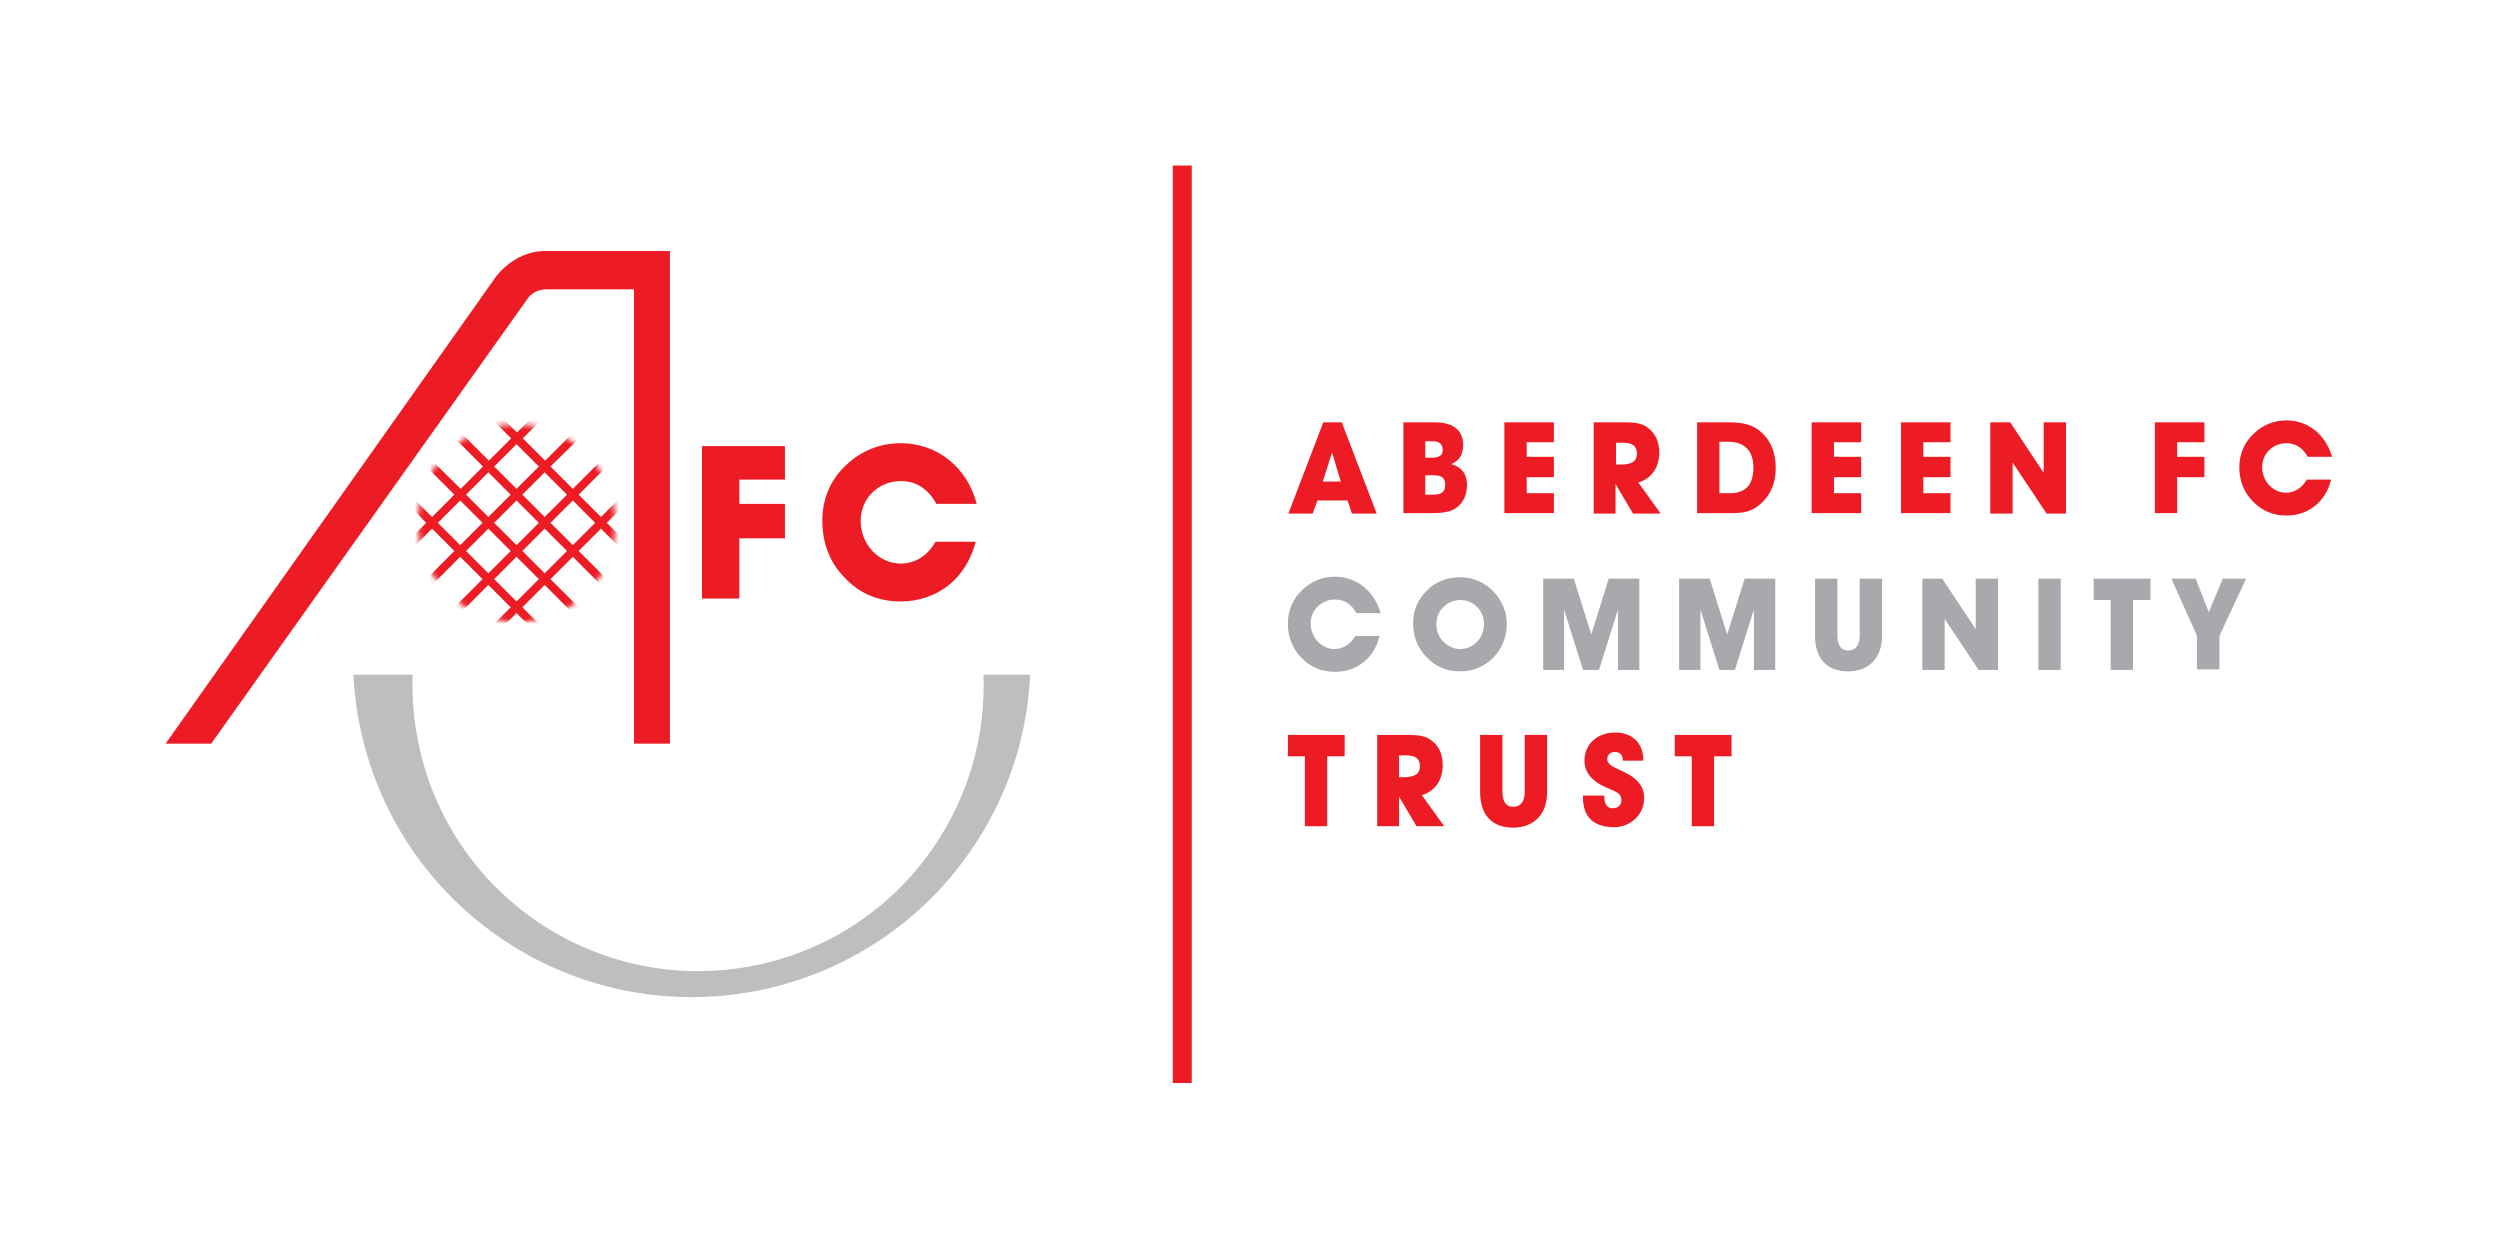 <?xml version="1.0" encoding="UTF-8"?>
<svg xmlns="http://www.w3.org/2000/svg" width="515" height="258" viewBox="0 0 515 258" fill="none">
  <mask id="mask0_1_3" style="mask-type:luminance" maskUnits="userSpaceOnUse" x="86" y="87" width="41" height="42">
    <path d="M92 93.3C99.9 85.4 112.8 85.4 120.8 93.4C128.8 101.4 128.8 114.3 120.9 122.2C113 130.1 100.1 130.1 92.1 122.1C84.1 114.1 84.1 101.2 92 93.3Z" fill="white"></path>
  </mask>
  <g mask="url(#mask0_1_3)">
    <path d="M119.3 90.3L118.1 89.1L112.3 94.9L107.7 90.3L113.5 84.5L112.3 83.3L106.5 89.1L100.7 83.3L99.5 84.5L105.3 90.3L100.7 94.9L94.9 89.1L93.7 90.3L99.5 96.1L94.9 100.7L89 94.9L87.8 96.1L93.6 101.9L89 106.5L83.2 100.7L82 101.9L87.8 107.7L82 113.5L83.2 114.7L89 108.9L93.6 113.5L87.8 119.3L89 120.5L94.8 114.7L99.4 119.3L93.6 125.1L94.8 126.3L100.6 120.5L105.2 125.1L99.4 130.9L100.6 132.1L106.4 126.3L112.2 132.1L113.4 130.9L107.6 125.1L112.2 120.5L118 126.3L119.2 125.1L113.4 119.3L118 114.7L123.8 120.5L125 119.3L119.2 113.5L123.8 108.9L129.6 114.7L130.8 113.5L125 107.7L130.8 101.9L129.6 100.7L123.8 106.5L119.2 101.9L125 96.1L123.8 94.9L118 100.7L113.4 96.1L119.3 90.3ZM106.4 91.5L111 96.1L106.4 100.7L101.8 96.1L106.4 91.5ZM100.6 97.3L105.2 101.9L100.6 106.5L96 101.9L100.6 97.3ZM106.4 103.1L111 107.7L106.4 112.3L101.8 107.7L106.4 103.1ZM90.2 107.7L94.8 103.1L99.4 107.7L94.8 112.3L90.2 107.7ZM96 113.5L100.6 108.9L105.2 113.5L100.6 118.1L96 113.5ZM106.4 123.9L101.8 119.3L106.4 114.7L111 119.3L106.4 123.9ZM112.2 118.1L107.6 113.5L112.2 108.9L116.8 113.5L112.2 118.1ZM122.6 107.7L118 112.3L113.4 107.7L118 103.1L122.6 107.7ZM116.8 101.9L112.2 106.5L107.6 101.9L112.2 97.3L116.8 101.9Z" fill="#ED1C24"></path>
  </g>
  <path d="M202.6 139C203 150.4 200.2 162 193.7 172.4C176.5 200 140.2 208.3 112.6 191.1C94.1 179.5 84.3 159.4 85 139H72.8C73.9 161.1 85.4 182.2 105.5 194.8C138.2 215.2 181.3 205.3 201.7 172.6C208.3 162.1 211.7 150.5 212.2 139H202.6Z" fill="#BCBEC0"></path>
  <path d="M112.4 51.7C105.3 51.7 101.6 57.8 101.6 57.8L34.1 153.2H43.5L108.7 61.5C108.7 61.5 109.8 59.6 112.7 59.6C115.7 59.6 130.6 59.6 130.6 59.6V153.2H138V51.7C138.1 51.7 120.8 51.7 112.4 51.7Z" fill="#ED1C24"></path>
  <path d="M144.7 91.9H161.7V98.8H152.3V103.8H161.7V110.9H152.3V123.3H144.6V91.9H144.7Z" fill="#ED1C24"></path>
  <path d="M185.5 123.9C180.9 123.9 176.9 122.2 173.9 118.9C170.9 115.8 169.4 111.9 169.4 107.2C169.4 102.9 171 98.9 174.2 95.9C177.3 92.9 181.2 91.3 185.6 91.3C192.9 91.3 199.2 96.1 201.2 103.8H192.9C191.2 100.7 188.7 99.1 185.6 99.1C180.9 99.1 177.3 102.7 177.3 107.3C177.3 112.3 181.2 116.1 185.5 116.1C188.5 116.1 191.1 114.5 192.7 111.6H201C199 119.3 193 123.9 185.5 123.9Z" fill="#ED1C24"></path>
  <path d="M245.5 34.1H241.6V223.1H245.5V34.1Z" fill="#ED1C24"></path>
  <path d="M270.4 105.8H265.4L272.6 87H276.4L283.6 105.8H278.5L277.6 103.1H271.4L270.4 105.8ZM274.4 93.2L272.5 99.2H276.2L274.4 93.2Z" fill="#ED1C24"></path>
  <path d="M289.2 87H295.6C299.4 87 301.4 88.7 301.4 91.6C301.4 93.6 300.7 94.8 299 95.6C301.2 96.3 302.2 97.7 302.2 99.9C302.2 101.7 301.6 103.2 300.4 104.3C299 105.5 297.3 105.7 294.8 105.7H289.1V87H289.2ZM294.7 94.3C296.4 94.3 297.2 93.9 297.2 92.7C297.2 91.5 296.5 90.9 295.1 90.9H293.6V94.3H294.7ZM295.1 101.9C296.8 101.9 297.7 101.5 297.7 99.9C297.7 98.3 296.9 97.9 295.1 97.9H293.6V101.9H295.1Z" fill="#ED1C24"></path>
  <path d="M309.9 105.8V87H320.1V91.1H314.5V94.1H320.1V98.3H314.5V101.6H320.1V105.7H309.9V105.8Z" fill="#ED1C24"></path>
  <path d="M328.3 105.8V87H334.5C336.5 87 338 87.1 339.3 88C341 89.2 341.8 90.9 341.8 93.3C341.8 96.3 340.2 98.6 337.5 99.4L342.1 105.8H336.4L332.8 99.7V105.8H328.3ZM333.8 95.7C336.1 95.7 337.2 95.1 337.2 93.4C337.2 91.8 336.2 91.2 334.2 91.2H332.9V95.7H333.8Z" fill="#ED1C24"></path>
  <path d="M349.6 105.8V87H356C359 87 361.1 87.4 363 89.2C364.8 90.9 365.8 93.3 365.8 96.4C365.8 99.3 364.9 101.6 363.1 103.4C361.1 105.4 359.3 105.7 356.7 105.7H349.6V105.8ZM361.2 96.3C361.2 92.9 359.4 91 356 91H354.2V101.6H356C359.5 101.7 361.2 100 361.2 96.3Z" fill="#ED1C24"></path>
  <path d="M373.2 105.8V87H383.4V91.1H377.8V94.1H383.4V98.3H377.8V101.6H383.4V105.7H373.2V105.8Z" fill="#ED1C24"></path>
  <path d="M391.6 105.8V87H401.8V91.1H396.2V94.1H401.8V98.3H396.2V101.6H401.8V105.7H391.6V105.8Z" fill="#ED1C24"></path>
  <path d="M410 105.8V87H414.1L421 97.4V87H425.6V105.8H421.6L414.6 95.3V105.8H410Z" fill="#ED1C24"></path>
  <path d="M443.9 87H454.1V91.1H448.5V94.1H454.1V98.3H448.5V105.7H443.9V87Z" fill="#ED1C24"></path>
  <path d="M471 106.2C468.2 106.2 465.9 105.2 464 103.2C462.2 101.3 461.3 99 461.3 96.2C461.3 93.6 462.3 91.2 464.2 89.4C466 87.6 468.4 86.6 471 86.6C475.4 86.6 479.1 89.5 480.4 94.1H475.4C474.4 92.3 472.9 91.3 471 91.3C468.2 91.3 466 93.5 466 96.2C466 99.2 468.3 101.5 470.9 101.5C472.7 101.5 474.2 100.5 475.2 98.8H480.2C479.1 103.4 475.5 106.2 471 106.2Z" fill="#ED1C24"></path>
  <path d="M275 138.4C272.2 138.4 269.9 137.4 268 135.4C266.2 133.5 265.3 131.2 265.3 128.4C265.3 125.8 266.3 123.4 268.2 121.6C270 119.8 272.4 118.8 275 118.8C279.4 118.8 283.1 121.7 284.4 126.3H279.4C278.4 124.4 276.9 123.5 275 123.5C272.2 123.5 270 125.7 270 128.4C270 131.4 272.3 133.7 274.9 133.7C276.7 133.7 278.2 132.7 279.2 131H284.2C283.1 135.6 279.5 138.4 275 138.4Z" fill="#A7A9AC"></path>
  <path d="M294 121.6C295.8 119.8 298.2 118.9 300.8 118.9C303.3 118.9 305.7 119.9 307.5 121.7C309.4 123.6 310.4 126 310.4 128.5C310.4 131.2 309.4 133.6 307.7 135.4C305.9 137.3 303.4 138.3 300.8 138.3C298 138.3 295.6 137.3 293.8 135.3C292 133.4 291.1 131.1 291.1 128.3C291.1 125.8 292.1 123.4 294 121.6ZM300.8 133.7C303.5 133.7 305.7 131.5 305.7 128.5C305.7 125.8 303.5 123.6 300.9 123.6C298.1 123.6 295.9 125.8 295.9 128.5C295.8 131.4 298.2 133.7 300.8 133.7Z" fill="#A7A9AC"></path>
  <path d="M317.9 138V119.2H324.2L327.8 130.7L331.4 119.2H337.7V138H333.3V125.6L329.4 138H326.1L322.2 125.6V138H317.9Z" fill="#A7A9AC"></path>
  <path d="M345.9 138V119.2H352.2L355.8 130.7L359.4 119.2H365.7V138H361.3V125.6L357.4 138H354.2L350.3 125.6V138H345.9Z" fill="#A7A9AC"></path>
  <path d="M378.5 119.2V130.8C378.5 132.9 379.2 134 380.7 134C382.3 134 383.1 132.9 383.1 130.8V119.2H387.7V131C387.7 135.6 384.9 138.3 380.7 138.3C376.4 138.3 373.9 135.7 373.9 131V119.2H378.5Z" fill="#A7A9AC"></path>
  <path d="M396 138V119.2H400.1L407 129.6V119.2H411.6V138H407.6L400.6 127.5V138H396Z" fill="#A7A9AC"></path>
  <path d="M419.9 138V119.2H424.5V138H419.9Z" fill="#A7A9AC"></path>
  <path d="M434.8 138V123.6H431.3V119.2H443V123.6H439.4V138H434.8Z" fill="#A7A9AC"></path>
  <path d="M452.6 138V131L447.3 119.2H452.3L455 126.1L457.9 119.2H462.7L457.2 131V137.9H452.6V138Z" fill="#A7A9AC"></path>
  <path d="M268.8 170.2V155.8H265.3V151.4H277V155.8H273.4V170.2H268.8Z" fill="#ED1C24"></path>
  <path d="M283.7 170.2V151.4H289.9C291.9 151.4 293.4 151.5 294.7 152.4C296.4 153.6 297.2 155.3 297.2 157.7C297.2 160.7 295.6 163 292.9 163.8L297.5 170.2H291.8L288.2 164.1V170.2H283.7ZM289.1 160.1C291.4 160.1 292.5 159.5 292.5 157.8C292.5 156.2 291.5 155.6 289.5 155.6H288.2V160.1H289.1Z" fill="#ED1C24"></path>
  <path d="M309.5 151.4V163C309.5 165.1 310.2 166.2 311.7 166.2C313.3 166.2 314.1 165.1 314.1 163V151.4H318.7V163.2C318.7 167.8 315.9 170.5 311.7 170.5C307.4 170.5 304.9 167.9 304.9 163.2V151.4H309.5Z" fill="#ED1C24"></path>
  <path d="M330.5 164C330.5 164.1 330.5 164.1 330.5 164.2C330.5 165.7 331.1 166.5 332.2 166.5C333.3 166.5 334 165.9 334 164.9C334 163.2 332.7 163.1 330.6 162.1C327.8 160.8 326.4 159 326.4 156.7C326.4 153.3 329 150.9 332.8 150.9C336.2 150.9 338.5 153.1 338.5 156.4C338.5 156.5 338.5 156.6 338.5 156.7H334.3C334.3 155.5 333.7 154.9 332.6 154.9C331.8 154.9 331.1 155.5 331.1 156.3C331.1 157.7 332.5 158 334.9 159.2C337.5 160.5 338.7 162.2 338.7 164.4C338.7 167.7 336 170.4 332.5 170.4C328.3 170.4 326.1 168.3 326.1 164.3C326.1 164.2 326.1 164 326.1 163.9H330.5V164Z" fill="#ED1C24"></path>
  <path d="M348.5 170.2V155.8H345V151.4H356.7V155.8H353.1V170.2H348.5Z" fill="#ED1C24"></path>
</svg>

